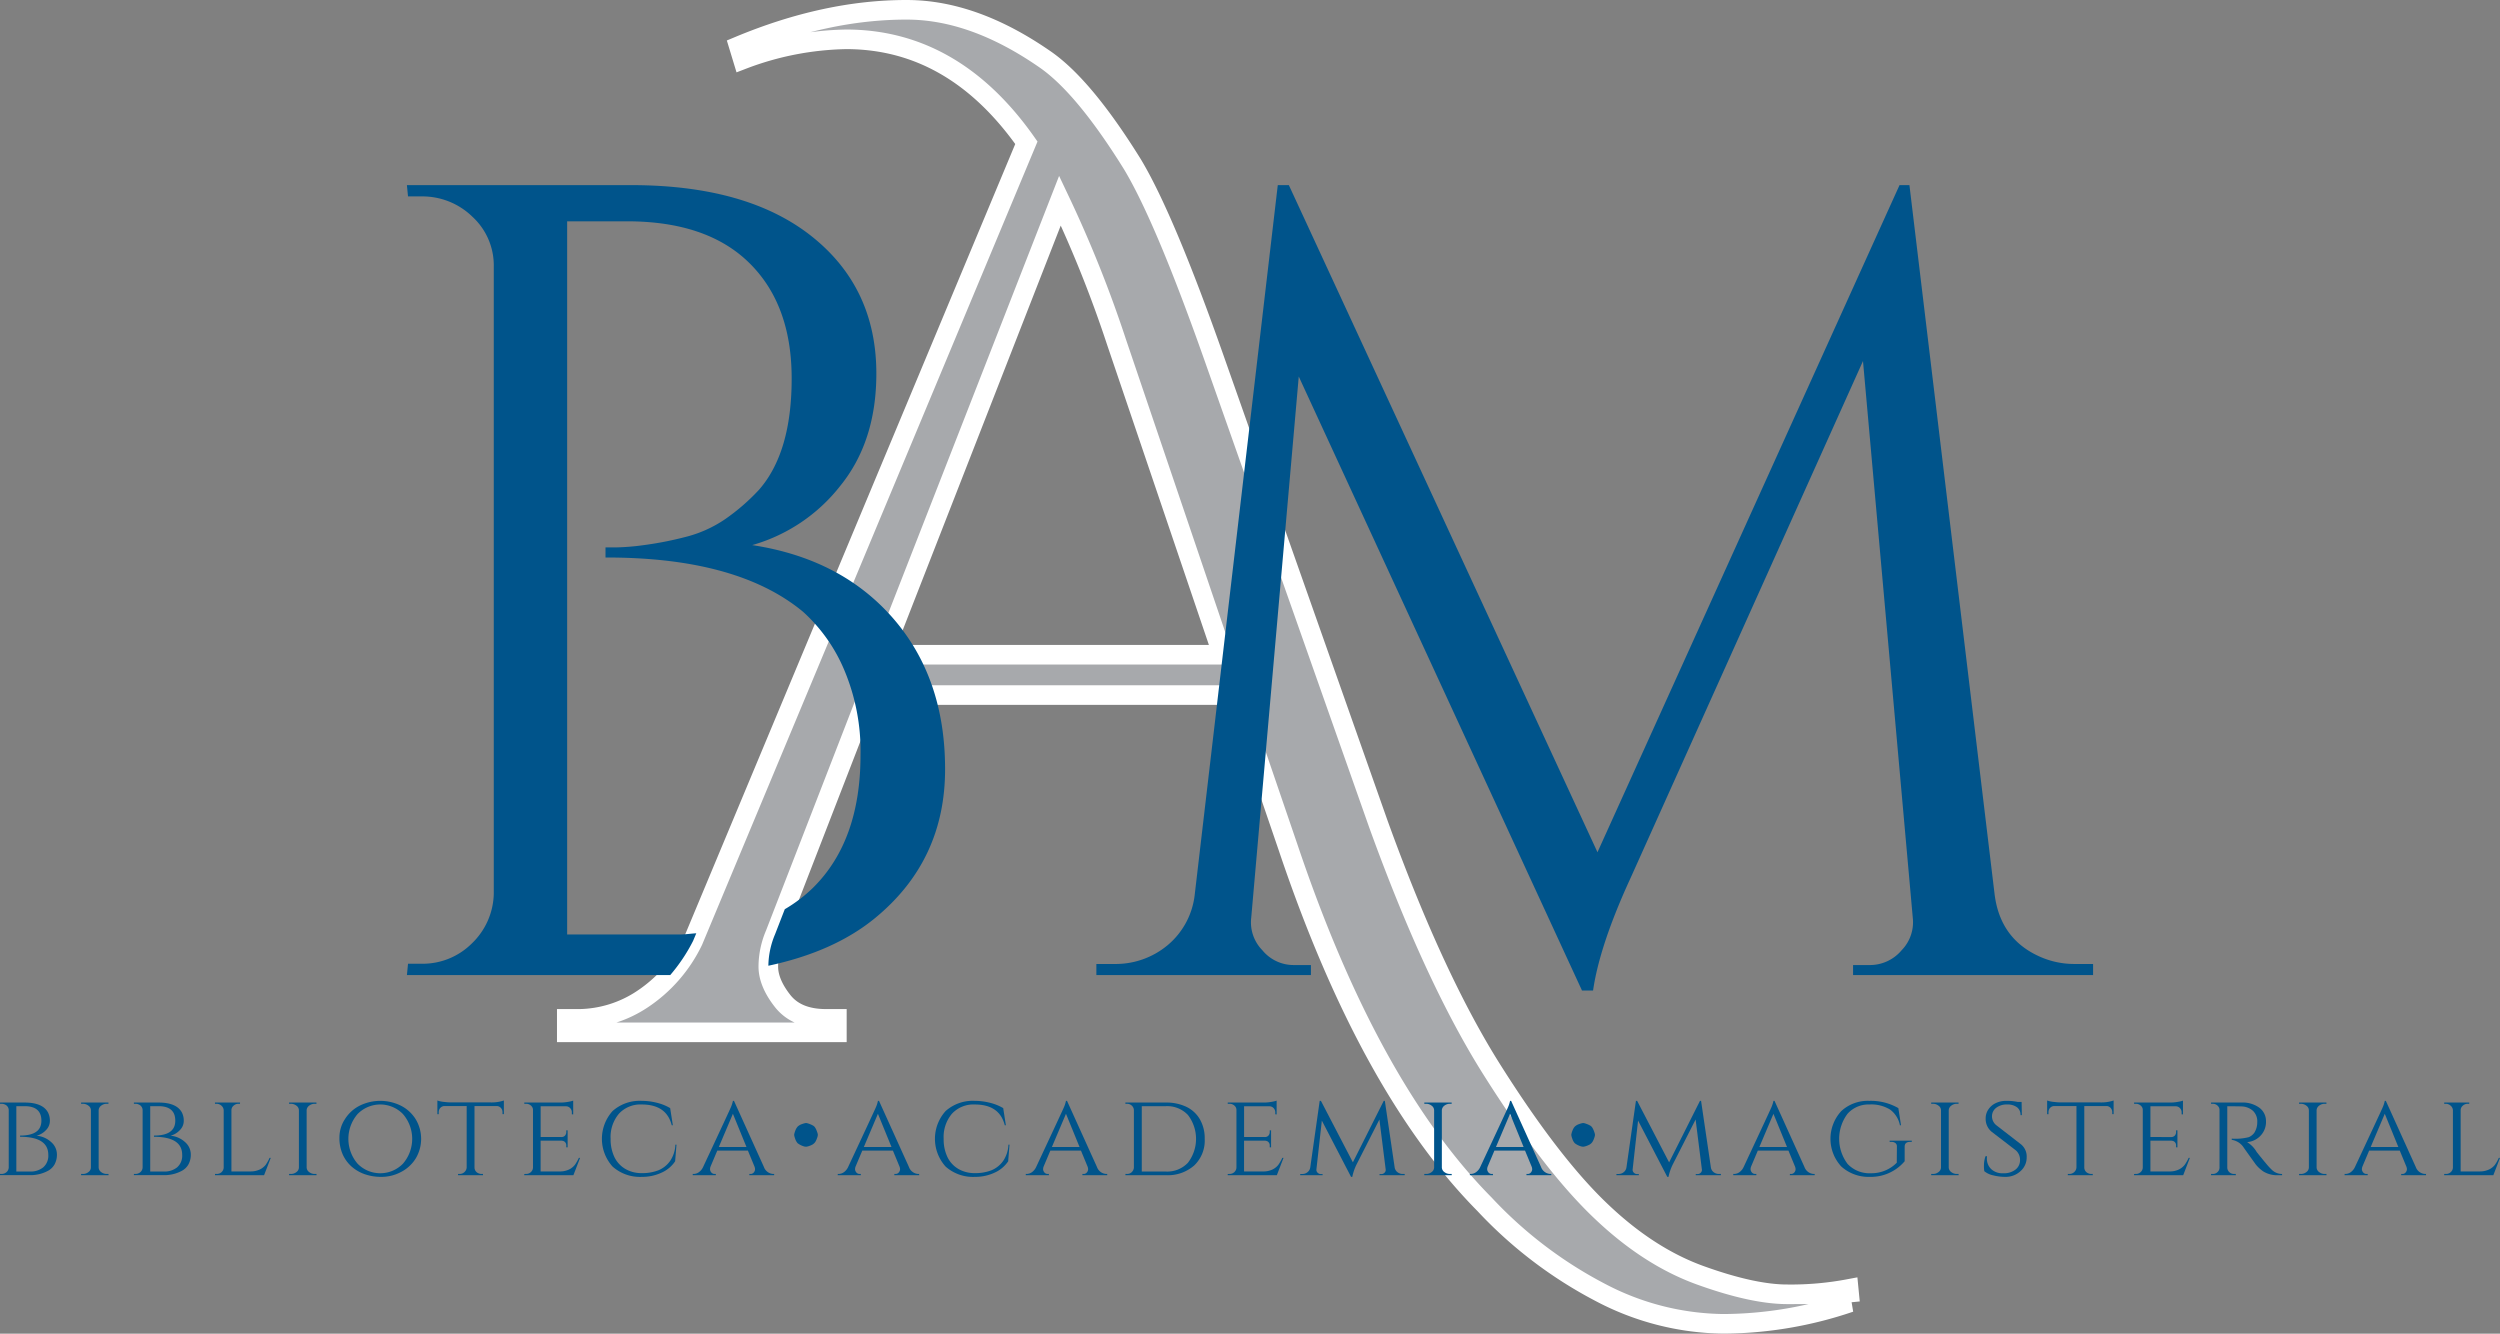 <svg id="Layer_1" data-name="Layer 1" xmlns="http://www.w3.org/2000/svg" viewBox="0 0 510.321 272.238">
  <rect x="0" y="0" width="510.321" height="272.238" fill="#808080" stroke="none"/>
  <defs>
    <style>
      .cls-1 {
        fill: #a7a9ac;
        stroke: #fff;
        stroke-width: 4px;
      }

      .cls-2 {
        fill: #00548b;
      }
    </style>
  </defs>
  <title>Biblioteca Academia Magisterial-ok</title>
  <path class="cls-1" d="M296.019,173.8q17.813-7.433,34.286-7.411c9.152,0,18.549,3.393,28.259,10.134q7.935,5.491,17.813,21.406,6.6,10.982,16.741,39.777l33.46,94.889q11.518,31.842,23.46,50.6,11.92,18.817,21.808,28.259,9.877,9.475,20.558,13.3,10.714,3.85,17.7,3.839a63.614,63.614,0,0,0,12.478-1.094l.268,2.746a81.222,81.222,0,0,1-25.781,4.375,55.043,55.043,0,0,1-25.223-6.429,87.874,87.874,0,0,1-23.594-17.969q-23.605-23.873-40.045-72.679l-10.692-31.272H322.359L303.43,355.094a17.011,17.011,0,0,0-1.384,6.585c0,2.188.96,4.531,2.879,6.987,1.92,2.478,4.888,3.705,8.929,3.705h2.188v2.746H260.908v-2.746h2.478a23.833,23.833,0,0,0,12.88-3.973,29.789,29.789,0,0,0,10.424-11.942l68.036-162.925q-14.833-21.094-36.764-21.116a62.061,62.061,0,0,0-21.116,4.107ZM325.372,298.04h69.4L373.1,234.134a248.992,248.992,0,0,0-11.518-28.795Z" transform="translate(-145.212 -164.388)"/>
  <path class="cls-2" d="M568.85,361.162h3.62v2.26H523.476v-2.04h3.381a8.459,8.459,0,0,0,6.542-3.032,8.191,8.191,0,0,0,2.26-6.671L525.5,238.088,478.084,343.556q-6.34,13.756-7.682,23.027h-2.26L410.326,241.248l-9.7,110.43a8.13,8.13,0,0,0,2.26,6.671,8.242,8.242,0,0,0,6.322,3.032h3.6v2.04H369.013v-2.26h3.6a16.567,16.567,0,0,0,10.953-3.841,15.711,15.711,0,0,0,5.532-10.383l16.944-144.76h2.26l63,136.177,61.657-136.177h2.022l17.385,144.76q1.13,9.042,9.042,12.644A17.219,17.219,0,0,0,568.85,361.162Z" transform="translate(-145.212 -164.388)"/>
  <path class="cls-2" d="M327.548,290.636q-10.6-12.2-28.792-14.977a34.987,34.987,0,0,0,17.977-12.09q7.366-9.082,7.366-22.925,0-17.489-13.14-27.968t-36.853-10.5H228.274l.225,2.306h2.773a14.609,14.609,0,0,1,10.367,4.143,13.491,13.491,0,0,1,4.367,10.141V346.833a14.471,14.471,0,0,1-4.48,10.141,14.226,14.226,0,0,1-10.254,4.142H228.5l-.225,2.306h53.756a34.94,34.94,0,0,0,4.659-6.966l.652-1.559c-1.12.064-2.148.24-3.319.24H260.984V209.563h12.2q16.365,0,24.987,8.51,8.661,8.52,8.641,23.619,0,15.071-6.674,22.681a42.187,42.187,0,0,1-6.917,6,25.313,25.313,0,0,1-8.286,3.674,70.089,70.089,0,0,1-8.285,1.612,47.355,47.355,0,0,1-5.661.469h-2.175v2.062h.225q26.712,0,40.076,11.06a33.5,33.5,0,0,1,8.417,11.866,42.61,42.61,0,0,1,3.336,17.4q0,17.489-9.672,27.068a29.814,29.814,0,0,1-5.788,4.4l-1.984,5.117a17.041,17.041,0,0,0-1.367,6.422c8.668-1.851,16.091-5.012,21.922-9.848q14.17-11.725,14.152-30.292Q338.138,302.848,327.548,290.636Z" transform="translate(-145.212 -164.388)"/>
  <g>
    <path class="cls-2" d="M155.022,391.5a3.687,3.687,0,0,1,.37,1.73,2.644,2.644,0,0,1-.816,1.866,3.961,3.961,0,0,1-1.9,1.126,4.978,4.978,0,0,1,2.98,1.3,3.333,3.333,0,0,1,1.174,2.437,4.143,4.143,0,0,1-.507,2.164,3.4,3.4,0,0,1-1.347,1.279,7.528,7.528,0,0,1-3.632.869h-6.13v-.249h.3a1.512,1.512,0,0,0,1.038-.378,1.327,1.327,0,0,0,.442-.957V391.027a1.24,1.24,0,0,0-.74-1.158,1.569,1.569,0,0,0-.74-.169h-.3v-.249h5.04Q153.938,389.451,155.022,391.5Zm.048,8.623q0-3.68-5.756-3.684v-.249c2.9,0,4.348-1.006,4.348-3.033q0-2.968-3.435-2.968h-1.681v13.345h2.767a4.128,4.128,0,0,0,2.719-.853A3.125,3.125,0,0,0,155.07,400.125Z" transform="translate(-145.212 -164.388)"/>
    <path class="cls-2" d="M162.113,404.027a1.792,1.792,0,0,0,1.162-.394,1.18,1.18,0,0,0,.495-.941V391.027a1.154,1.154,0,0,0-.495-.933,1.835,1.835,0,0,0-1.187-.394h-.322v-.249h5.583v.249h-.318a1.817,1.817,0,0,0-1.15.37,1.245,1.245,0,0,0-.531.909v11.737a1.215,1.215,0,0,0,.519.933,1.873,1.873,0,0,0,1.162.378h.318l.028.249h-5.611v-.249Z" transform="translate(-145.212 -164.388)"/>
    <path class="cls-2" d="M182.352,391.5a3.687,3.687,0,0,1,.37,1.73,2.644,2.644,0,0,1-.816,1.866,3.961,3.961,0,0,1-1.9,1.126,4.978,4.978,0,0,1,2.98,1.3,3.333,3.333,0,0,1,1.174,2.437,4.143,4.143,0,0,1-.507,2.164,3.4,3.4,0,0,1-1.347,1.279,7.528,7.528,0,0,1-3.632.869h-6.13v-.249h.3a1.512,1.512,0,0,0,1.038-.378,1.327,1.327,0,0,0,.442-.957V391.027a1.24,1.24,0,0,0-.74-1.158,1.569,1.569,0,0,0-.74-.169h-.3v-.249h5.04Q181.268,389.451,182.352,391.5Zm.048,8.623q0-3.68-5.756-3.684v-.249c2.9,0,4.348-1.006,4.348-3.033q0-2.968-3.435-2.968h-1.681v13.345h2.767a4.128,4.128,0,0,0,2.719-.853A3.125,3.125,0,0,0,182.4,400.125Z" transform="translate(-145.212 -164.388)"/>
    <path class="cls-2" d="M189.443,404.027a1.436,1.436,0,0,0,1-.378,1.321,1.321,0,0,0,.43-.933V391.027a1.3,1.3,0,0,0-.454-.933,1.464,1.464,0,0,0-1.026-.394h-.3v-.249h5.116v.249h-.3a1.464,1.464,0,0,0-1.026.394,1.2,1.2,0,0,0-.43.933v12.485h3.853a4.361,4.361,0,0,0,1.927-.394,3.324,3.324,0,0,0,1.2-.941,7.626,7.626,0,0,0,.8-1.432h.245l-1.359,3.531H189.1v-.249Z" transform="translate(-145.212 -164.388)"/>
    <path class="cls-2" d="M204.57,404.027a1.792,1.792,0,0,0,1.162-.394,1.18,1.18,0,0,0,.495-.941V391.027a1.154,1.154,0,0,0-.495-.933,1.835,1.835,0,0,0-1.187-.394h-.322v-.249h5.583v.249h-.318a1.817,1.817,0,0,0-1.15.37,1.245,1.245,0,0,0-.531.909v11.737a1.215,1.215,0,0,0,.519.933,1.873,1.873,0,0,0,1.162.378h.318l.028.249h-5.611v-.249Z" transform="translate(-145.212 -164.388)"/>
    <path class="cls-2" d="M218.648,390.078a9.5,9.5,0,0,1,8.378,0,7.622,7.622,0,0,1,3.029,2.759,7.784,7.784,0,0,1,0,8.052,7.622,7.622,0,0,1-3.029,2.759,8.443,8.443,0,0,1-3.905.973,10.145,10.145,0,0,1-3.531-.571,8.165,8.165,0,0,1-2.659-1.577,7.361,7.361,0,0,1-1.778-2.47,8.282,8.282,0,0,1-.656-3.427,6.857,6.857,0,0,1,1.126-3.741A7.611,7.611,0,0,1,218.648,390.078Zm-.454,11.841a6.465,6.465,0,0,0,9.279,0,7.743,7.743,0,0,0,0-10.112,6.465,6.465,0,0,0-9.279,0,7.781,7.781,0,0,0,0,10.112Z" transform="translate(-145.212 -164.388)"/>
    <path class="cls-2" d="M242.072,390.167v12.549a1.266,1.266,0,0,0,.74,1.142,1.54,1.54,0,0,0,.716.169h.274v.249h-5.088v-.249h.3a1.406,1.406,0,0,0,1.01-.394,1.343,1.343,0,0,0,.45-.941V390.167H236a1.142,1.142,0,0,0-.9.37,1.283,1.283,0,0,0-.334.893v.394h-.274v-2.791a5.674,5.674,0,0,0,1.4.29,12.183,12.183,0,0,0,1.347.1h8.06a7.857,7.857,0,0,0,2.767-.394v2.791h-.274v-.394a1.294,1.294,0,0,0-.346-.893,1.166,1.166,0,0,0-.893-.37Z" transform="translate(-145.212 -164.388)"/>
    <path class="cls-2" d="M252.578,404.027a1.412,1.412,0,0,0,1-.378,1.31,1.31,0,0,0,.434-.933V390.979a1.147,1.147,0,0,0-.418-.909,1.473,1.473,0,0,0-1.014-.37h-.346v-.249h7.216a8.926,8.926,0,0,0,1.778-.153,5.692,5.692,0,0,0,.989-.241v2.815l-.274-.024v-.37a1.258,1.258,0,0,0-.346-.893,1.137,1.137,0,0,0-.885-.37h-5.14v6.274h4.223a.948.948,0,0,0,.756-.3,1.09,1.09,0,0,0,.257-.74v-.322h.274v3.459h-.274v-.314a.938.938,0,0,0-.523-.941,2.121,2.121,0,0,0-.418-.1h-4.3v6.283h3.877a4.27,4.27,0,0,0,1.915-.394,3.361,3.361,0,0,0,1.191-.941,8.594,8.594,0,0,0,.821-1.432h.249l-1.359,3.531H252.232v-.249Z" transform="translate(-145.212 -164.388)"/>
    <path class="cls-2" d="M270.259,402.522a8.467,8.467,0,0,1,0-11.342,8.332,8.332,0,0,1,5.969-2.075,12.418,12.418,0,0,1,3.089.394,9.927,9.927,0,0,1,2.695,1.086l.547,3.507h-.225q-1.062-4.247-6.13-4.247a5.972,5.972,0,0,0-4.642,1.874,7.345,7.345,0,0,0-1.705,5.14,8.393,8.393,0,0,0,.764,3.7,5.6,5.6,0,0,0,2.22,2.429,6.51,6.51,0,0,0,3.387.869,9.06,9.06,0,0,0,3.379-.579,5.479,5.479,0,0,0,2.4-1.915,6.312,6.312,0,0,0,1.07-3.314h.225l-.274,3.387a6.493,6.493,0,0,1-2.791,2.333,9.319,9.319,0,0,1-4.006.853A8.415,8.415,0,0,1,270.259,402.522Z" transform="translate(-145.212 -164.388)"/>
    <path class="cls-2" d="M303.048,404.027h.193v.249h-5.068v-.249h.2a.835.835,0,0,0,.716-.322,1.016,1.016,0,0,0,.249-.6,1.508,1.508,0,0,0-.1-.555l-1.359-3.29h-6.25l-1.359,3.218a1.678,1.678,0,0,0-.121.6,1.044,1.044,0,0,0,.249.619.867.867,0,0,0,.74.33h.193v.249h-4.714v-.249h.193a1.92,1.92,0,0,0,1.054-.354,2.654,2.654,0,0,0,.877-1.078q5.406-11.56,5.631-12.107a6.545,6.545,0,0,0,.45-1.384h.217l6.106,13.49A2.14,2.14,0,0,0,303.048,404.027Zm-11.1-5.51h5.639l-2.767-6.773Z" transform="translate(-145.212 -164.388)"/>
    <path class="cls-2" d="M307.528,396.835a3.633,3.633,0,0,1-.209-.788,3.5,3.5,0,0,1,.209-.78,2.573,2.573,0,0,1,.507-.909,2.333,2.333,0,0,1,.917-.523,3.633,3.633,0,0,1,.788-.209,2.4,2.4,0,0,1,.627.161,4.5,4.5,0,0,1,.78.346,1.28,1.28,0,0,1,.507.507,4.187,4.187,0,0,1,.346.78,2.474,2.474,0,0,1,.161.627,2.623,2.623,0,0,1-.161.644,3.746,3.746,0,0,1-.354.78,1.9,1.9,0,0,1-.507.507,3.875,3.875,0,0,1-.772.346,2.5,2.5,0,0,1-.627.145l-.346-.048a4.048,4.048,0,0,1-1.359-.668A2.477,2.477,0,0,1,307.528,396.835Z" transform="translate(-145.212 -164.388)"/>
    <path class="cls-2" d="M332.65,404.027h.193v.249h-5.068v-.249h.2a.835.835,0,0,0,.716-.322,1.016,1.016,0,0,0,.249-.6,1.508,1.508,0,0,0-.1-.555l-1.359-3.29h-6.25l-1.359,3.218a1.678,1.678,0,0,0-.121.6,1.044,1.044,0,0,0,.249.619.867.867,0,0,0,.74.33h.193v.249h-4.714v-.249h.193a1.92,1.92,0,0,0,1.054-.354,2.654,2.654,0,0,0,.877-1.078q5.406-11.56,5.631-12.107a6.545,6.545,0,0,0,.45-1.384h.217l6.106,13.49A2.14,2.14,0,0,0,332.65,404.027Zm-11.1-5.51h5.639l-2.767-6.773Z" transform="translate(-145.212 -164.388)"/>
    <path class="cls-2" d="M338.241,402.522a8.467,8.467,0,0,1,0-11.342,8.332,8.332,0,0,1,5.969-2.075,12.418,12.418,0,0,1,3.089.394,9.927,9.927,0,0,1,2.695,1.086l.547,3.507h-.225q-1.062-4.247-6.13-4.247a5.972,5.972,0,0,0-4.642,1.874,7.345,7.345,0,0,0-1.705,5.14,8.393,8.393,0,0,0,.764,3.7,5.6,5.6,0,0,0,2.22,2.429,6.51,6.51,0,0,0,3.387.869,9.06,9.06,0,0,0,3.379-.579,5.479,5.479,0,0,0,2.4-1.915,6.312,6.312,0,0,0,1.07-3.314h.225l-.274,3.387a6.493,6.493,0,0,1-2.791,2.333,9.319,9.319,0,0,1-4.006.853A8.415,8.415,0,0,1,338.241,402.522Z" transform="translate(-145.212 -164.388)"/>
    <path class="cls-2" d="M371.037,404.027h.193v.249h-5.068v-.249h.2a.835.835,0,0,0,.716-.322,1.016,1.016,0,0,0,.249-.6,1.508,1.508,0,0,0-.1-.555l-1.359-3.29h-6.25l-1.359,3.218a1.678,1.678,0,0,0-.121.6,1.044,1.044,0,0,0,.249.619.867.867,0,0,0,.74.33h.193v.249H354.6v-.249h.193a1.92,1.92,0,0,0,1.054-.354,2.654,2.654,0,0,0,.877-1.078q5.406-11.56,5.631-12.107a6.545,6.545,0,0,0,.45-1.384h.217l6.106,13.49A2.14,2.14,0,0,0,371.037,404.027Zm-11.1-5.51h5.639l-2.767-6.773Z" transform="translate(-145.212 -164.388)"/>
    <path class="cls-2" d="M391.128,396.859a7.036,7.036,0,0,1-2.14,5.43,8.155,8.155,0,0,1-5.792,1.987h-8.253v-.249h.322a1.34,1.34,0,0,0,.989-.394,1.374,1.374,0,0,0,.418-.941V391.027a1.293,1.293,0,0,0-.434-.957,1.419,1.419,0,0,0-1-.37h-.3v-.249H383.2a9.461,9.461,0,0,1,4.215.885,6.4,6.4,0,0,1,2.751,2.574A7.789,7.789,0,0,1,391.128,396.859Zm-12.847-6.669v13.345H383.2a5.813,5.813,0,0,0,4.5-1.794,8.011,8.011,0,0,0,0-9.758,5.813,5.813,0,0,0-4.5-1.794Z" transform="translate(-145.212 -164.388)"/>
    <path class="cls-2" d="M396.171,404.027a1.412,1.412,0,0,0,1-.378,1.31,1.31,0,0,0,.434-.933V390.979a1.147,1.147,0,0,0-.418-.909,1.473,1.473,0,0,0-1.014-.37h-.346v-.249h7.216a8.926,8.926,0,0,0,1.778-.153,5.692,5.692,0,0,0,.989-.241v2.815l-.274-.024v-.37a1.258,1.258,0,0,0-.346-.893,1.137,1.137,0,0,0-.885-.37h-5.14v6.274h4.223a.948.948,0,0,0,.756-.3,1.09,1.09,0,0,0,.257-.74v-.322h.274v3.459H404.4v-.314a.938.938,0,0,0-.523-.941,2.121,2.121,0,0,0-.418-.1h-4.3v6.283h3.877a4.27,4.27,0,0,0,1.915-.394,3.361,3.361,0,0,0,1.191-.941,8.594,8.594,0,0,0,.821-1.432h.249l-1.359,3.531H395.825v-.249Z" transform="translate(-145.212 -164.388)"/>
    <path class="cls-2" d="M431.582,404.027h.37v.249h-5.14v-.225h.37a.866.866,0,0,0,.652-.282.764.764,0,0,0,.233-.676l-1.279-10.184-4.674,9.195a10.588,10.588,0,0,0-.861,2.518H421l-5.961-11.487-1.11,9.959a.78.78,0,0,0,.233.66.909.909,0,0,0,.684.3h.346v.225h-4.569v-.249H411a1.638,1.638,0,0,0,1.384-.644,1.576,1.576,0,0,0,.3-.764L414.6,389.1h.249l6.524,12.549,6.3-12.549h.225l2,13.563a1.5,1.5,0,0,0,.563.989A1.734,1.734,0,0,0,431.582,404.027Z" transform="translate(-145.212 -164.388)"/>
    <path class="cls-2" d="M436.3,404.027a1.789,1.789,0,0,0,1.158-.394,1.184,1.184,0,0,0,.5-.941V391.027a1.159,1.159,0,0,0-.5-.933,1.824,1.824,0,0,0-1.182-.394h-.322v-.249h5.583v.249h-.322a1.825,1.825,0,0,0-1.15.37,1.271,1.271,0,0,0-.531.909v11.737a1.22,1.22,0,0,0,.523.933,1.87,1.87,0,0,0,1.158.378h.322l.024.249H435.95v-.249Z" transform="translate(-145.212 -164.388)"/>
    <path class="cls-2" d="M461.683,404.027h.193v.249h-5.068v-.249h.2a.835.835,0,0,0,.716-.322,1.016,1.016,0,0,0,.249-.6,1.508,1.508,0,0,0-.1-.555l-1.359-3.29h-6.25l-1.359,3.218a1.678,1.678,0,0,0-.121.6,1.044,1.044,0,0,0,.249.619.867.867,0,0,0,.74.33h.193v.249h-4.714v-.249h.193a1.92,1.92,0,0,0,1.054-.354,2.654,2.654,0,0,0,.877-1.078q5.406-11.56,5.631-12.107a6.545,6.545,0,0,0,.45-1.384h.217l6.106,13.49A2.14,2.14,0,0,0,461.683,404.027Zm-11.1-5.51h5.639l-2.767-6.773Z" transform="translate(-145.212 -164.388)"/>
    <path class="cls-2" d="M466.164,396.835a3.633,3.633,0,0,1-.209-.788,3.5,3.5,0,0,1,.209-.78,2.573,2.573,0,0,1,.507-.909,2.333,2.333,0,0,1,.917-.523,3.633,3.633,0,0,1,.788-.209,2.4,2.4,0,0,1,.627.161,4.5,4.5,0,0,1,.78.346,1.28,1.28,0,0,1,.507.507,4.187,4.187,0,0,1,.346.78,2.474,2.474,0,0,1,.161.627,2.623,2.623,0,0,1-.161.644,3.746,3.746,0,0,1-.354.78,1.9,1.9,0,0,1-.507.507,3.875,3.875,0,0,1-.772.346,2.5,2.5,0,0,1-.627.145l-.346-.048a4.048,4.048,0,0,1-1.359-.668A2.477,2.477,0,0,1,466.164,396.835Z" transform="translate(-145.212 -164.388)"/>
    <path class="cls-2" d="M496.129,404.027h.37v.249h-5.14v-.225h.37a.866.866,0,0,0,.652-.282.764.764,0,0,0,.233-.676l-1.279-10.184-4.674,9.195a10.588,10.588,0,0,0-.861,2.518h-.249l-5.961-11.487-1.11,9.959a.78.78,0,0,0,.233.66.909.909,0,0,0,.684.3h.346v.225h-4.569v-.249h.37a1.638,1.638,0,0,0,1.384-.644,1.576,1.576,0,0,0,.3-.764l1.923-13.514h.249l6.524,12.549,6.3-12.549h.225l2,13.563a1.5,1.5,0,0,0,.563.989A1.734,1.734,0,0,0,496.129,404.027Z" transform="translate(-145.212 -164.388)"/>
    <path class="cls-2" d="M515.451,404.027h.193v.249h-5.068v-.249h.2a.835.835,0,0,0,.716-.322,1.016,1.016,0,0,0,.249-.6,1.508,1.508,0,0,0-.1-.555l-1.359-3.29h-6.25l-1.359,3.218a1.678,1.678,0,0,0-.121.6,1.044,1.044,0,0,0,.249.619.867.867,0,0,0,.74.33h.193v.249h-4.714v-.249h.193a1.92,1.92,0,0,0,1.054-.354,2.654,2.654,0,0,0,.877-1.078q5.406-11.56,5.631-12.107a6.545,6.545,0,0,0,.45-1.384h.217l6.106,13.49A2.14,2.14,0,0,0,515.451,404.027Zm-11.1-5.51h5.639l-2.767-6.773Z" transform="translate(-145.212 -164.388)"/>
    <path class="cls-2" d="M521.074,402.506a8.345,8.345,0,0,1,0-11.318,7.958,7.958,0,0,1,5.7-2.083,11.259,11.259,0,0,1,5.945,1.48l.547,3.507h-.225a5.212,5.212,0,0,0-2.011-3.21,7.357,7.357,0,0,0-4.231-1.038,5.736,5.736,0,0,0-4.448,1.89,8.5,8.5,0,0,0,.016,10.256,6.135,6.135,0,0,0,4.778,1.89,7.253,7.253,0,0,0,5.253-2.148l.024-3.29a.831.831,0,0,0-.282-.708,1.315,1.315,0,0,0-.853-.257h-.346v-.249h4.521v.249h-.346q-1.11,0-1.11.989v2.968a9.043,9.043,0,0,1-2.856,2.236,8.893,8.893,0,0,1-4.191.949A8.306,8.306,0,0,1,521.074,402.506Z" transform="translate(-145.212 -164.388)"/>
    <path class="cls-2" d="M539.769,404.027a1.789,1.789,0,0,0,1.158-.394,1.184,1.184,0,0,0,.5-.941V391.027a1.159,1.159,0,0,0-.5-.933,1.824,1.824,0,0,0-1.182-.394h-.322v-.249h5.583v.249h-.322a1.825,1.825,0,0,0-1.15.37,1.271,1.271,0,0,0-.531.909v11.737a1.22,1.22,0,0,0,.523.933,1.87,1.87,0,0,0,1.158.378h.322l.024.249h-5.607v-.249Z" transform="translate(-145.212 -164.388)"/>
    <path class="cls-2" d="M550.266,403.464a6.388,6.388,0,0,1-.072-1.215,5.6,5.6,0,0,1,.322-1.85h.3a4.077,4.077,0,0,0-.024.442,2.909,2.909,0,0,0,.877,2.188,3.313,3.313,0,0,0,2.429.853,3.873,3.873,0,0,0,2.55-.756,2.418,2.418,0,0,0,.909-1.955,2.542,2.542,0,0,0-.885-1.987l-4.947-3.8a3.4,3.4,0,0,1-1.182-2.719,3.2,3.2,0,0,1,.531-1.778,3.7,3.7,0,0,1,1.48-1.3,4.9,4.9,0,0,1,2.236-.483,10.67,10.67,0,0,1,2.277.217h.812l.048,2.695h-.265a1.929,1.929,0,0,0-.716-1.6,3.259,3.259,0,0,0-2.051-.571,3.478,3.478,0,0,0-2.2.676,2.153,2.153,0,0,0-.861,1.762,2.334,2.334,0,0,0,.965,1.858L557.78,398a3.208,3.208,0,0,1,1.134,2.614,3.7,3.7,0,0,1-1.271,2.848,4.432,4.432,0,0,1-3.1,1.158,9.927,9.927,0,0,1-2.421-.3A4.255,4.255,0,0,1,550.266,403.464Z" transform="translate(-145.212 -164.388)"/>
    <path class="cls-2" d="M570.674,390.167v12.549a1.266,1.266,0,0,0,.74,1.142,1.54,1.54,0,0,0,.716.169h.274v.249h-5.092v-.249h.3a1.422,1.422,0,0,0,1.014-.394,1.376,1.376,0,0,0,.45-.941V390.167h-4.481a1.148,1.148,0,0,0-.9.37,1.318,1.318,0,0,0-.33.893v.394h-.274v-2.791a5.67,5.67,0,0,0,1.4.29,11.991,11.991,0,0,0,1.343.1h8.06a7.857,7.857,0,0,0,2.767-.394v2.791h-.274v-.394a1.294,1.294,0,0,0-.346-.893,1.166,1.166,0,0,0-.893-.37Z" transform="translate(-145.212 -164.388)"/>
    <path class="cls-2" d="M581.18,404.027a1.412,1.412,0,0,0,1-.378,1.31,1.31,0,0,0,.434-.933V390.979a1.147,1.147,0,0,0-.418-.909,1.473,1.473,0,0,0-1.014-.37h-.346v-.249h7.216a8.926,8.926,0,0,0,1.778-.153,5.692,5.692,0,0,0,.989-.241v2.815l-.274-.024v-.37a1.258,1.258,0,0,0-.346-.893,1.137,1.137,0,0,0-.885-.37h-5.14v6.274H588.4a.948.948,0,0,0,.756-.3,1.09,1.09,0,0,0,.257-.74v-.322h.274v3.459h-.274v-.314a.938.938,0,0,0-.523-.941,2.121,2.121,0,0,0-.418-.1h-4.3v6.283h3.877a4.27,4.27,0,0,0,1.915-.394,3.361,3.361,0,0,0,1.191-.941,8.594,8.594,0,0,0,.821-1.432h.249l-1.359,3.531H580.834v-.249Z" transform="translate(-145.212 -164.388)"/>
    <path class="cls-2" d="M601.162,390.215h-1.3v12.477a1.318,1.318,0,0,0,.692,1.166,1.494,1.494,0,0,0,.716.169h.322l.024.249h-5.068v-.249h.346a1.381,1.381,0,0,0,.973-.378,1.227,1.227,0,0,0,.41-.933V390.979a1.165,1.165,0,0,0-.41-.909,1.374,1.374,0,0,0-.973-.37h-.346v-.249h6.2a5.753,5.753,0,0,1,3.668,1.062,3.382,3.382,0,0,1,1.351,2.791,4.035,4.035,0,0,1-1.094,2.888,4.2,4.2,0,0,1-2.767,1.335,5.59,5.59,0,0,1,1.906,1.931c-.016,0,.265.362.853,1.086s1.054,1.287,1.408,1.7.644.708.877.925a2.993,2.993,0,0,0,2.1.861v.249h-.764a5.363,5.363,0,0,1-3.065-.764,7.2,7.2,0,0,1-1.528-1.408c-.1-.137-.515-.716-1.255-1.746s-1.118-1.577-1.166-1.641a3.566,3.566,0,0,0-2.5-1.657v-.249a11.079,11.079,0,0,0,3.483-.3,2.754,2.754,0,0,0,1.118-.885,4.037,4.037,0,0,0,.611-2.18,2.972,2.972,0,0,0-.885-2.317,3.674,3.674,0,0,0-2.4-.893C602.256,390.223,601.741,390.215,601.162,390.215Z" transform="translate(-145.212 -164.388)"/>
    <path class="cls-2" d="M614.861,404.027a1.789,1.789,0,0,0,1.158-.394,1.184,1.184,0,0,0,.5-.941V391.027a1.159,1.159,0,0,0-.5-.933,1.824,1.824,0,0,0-1.182-.394h-.322v-.249H620.1v.249h-.322a1.825,1.825,0,0,0-1.15.37,1.271,1.271,0,0,0-.531.909v11.737a1.22,1.22,0,0,0,.523.933,1.87,1.87,0,0,0,1.158.378h.322l.024.249h-5.607v-.249Z" transform="translate(-145.212 -164.388)"/>
    <path class="cls-2" d="M640.241,404.027h.193v.249h-5.068v-.249h.2a.835.835,0,0,0,.716-.322,1.016,1.016,0,0,0,.249-.6,1.508,1.508,0,0,0-.1-.555l-1.359-3.29h-6.25l-1.359,3.218a1.678,1.678,0,0,0-.121.6,1.044,1.044,0,0,0,.249.619.867.867,0,0,0,.74.33h.193v.249h-4.714v-.249H624a1.92,1.92,0,0,0,1.054-.354,2.654,2.654,0,0,0,.877-1.078q5.406-11.56,5.631-12.107a6.545,6.545,0,0,0,.45-1.384h.217l6.106,13.49A2.14,2.14,0,0,0,640.241,404.027Zm-11.1-5.51h5.639l-2.767-6.773Z" transform="translate(-145.212 -164.388)"/>
    <path class="cls-2" d="M644.488,404.027a1.412,1.412,0,0,0,1-.378,1.31,1.31,0,0,0,.434-.933V391.027a1.29,1.29,0,0,0-.459-.933,1.454,1.454,0,0,0-1.022-.394h-.3v-.249h5.116v.249h-.3a1.441,1.441,0,0,0-1.022.394,1.209,1.209,0,0,0-.434.933v12.485h3.853a4.392,4.392,0,0,0,1.931-.394,3.4,3.4,0,0,0,1.2-.941,7.643,7.643,0,0,0,.8-1.432h.249l-1.359,3.531H644.142v-.249Z" transform="translate(-145.212 -164.388)"/>
  </g>
</svg>
